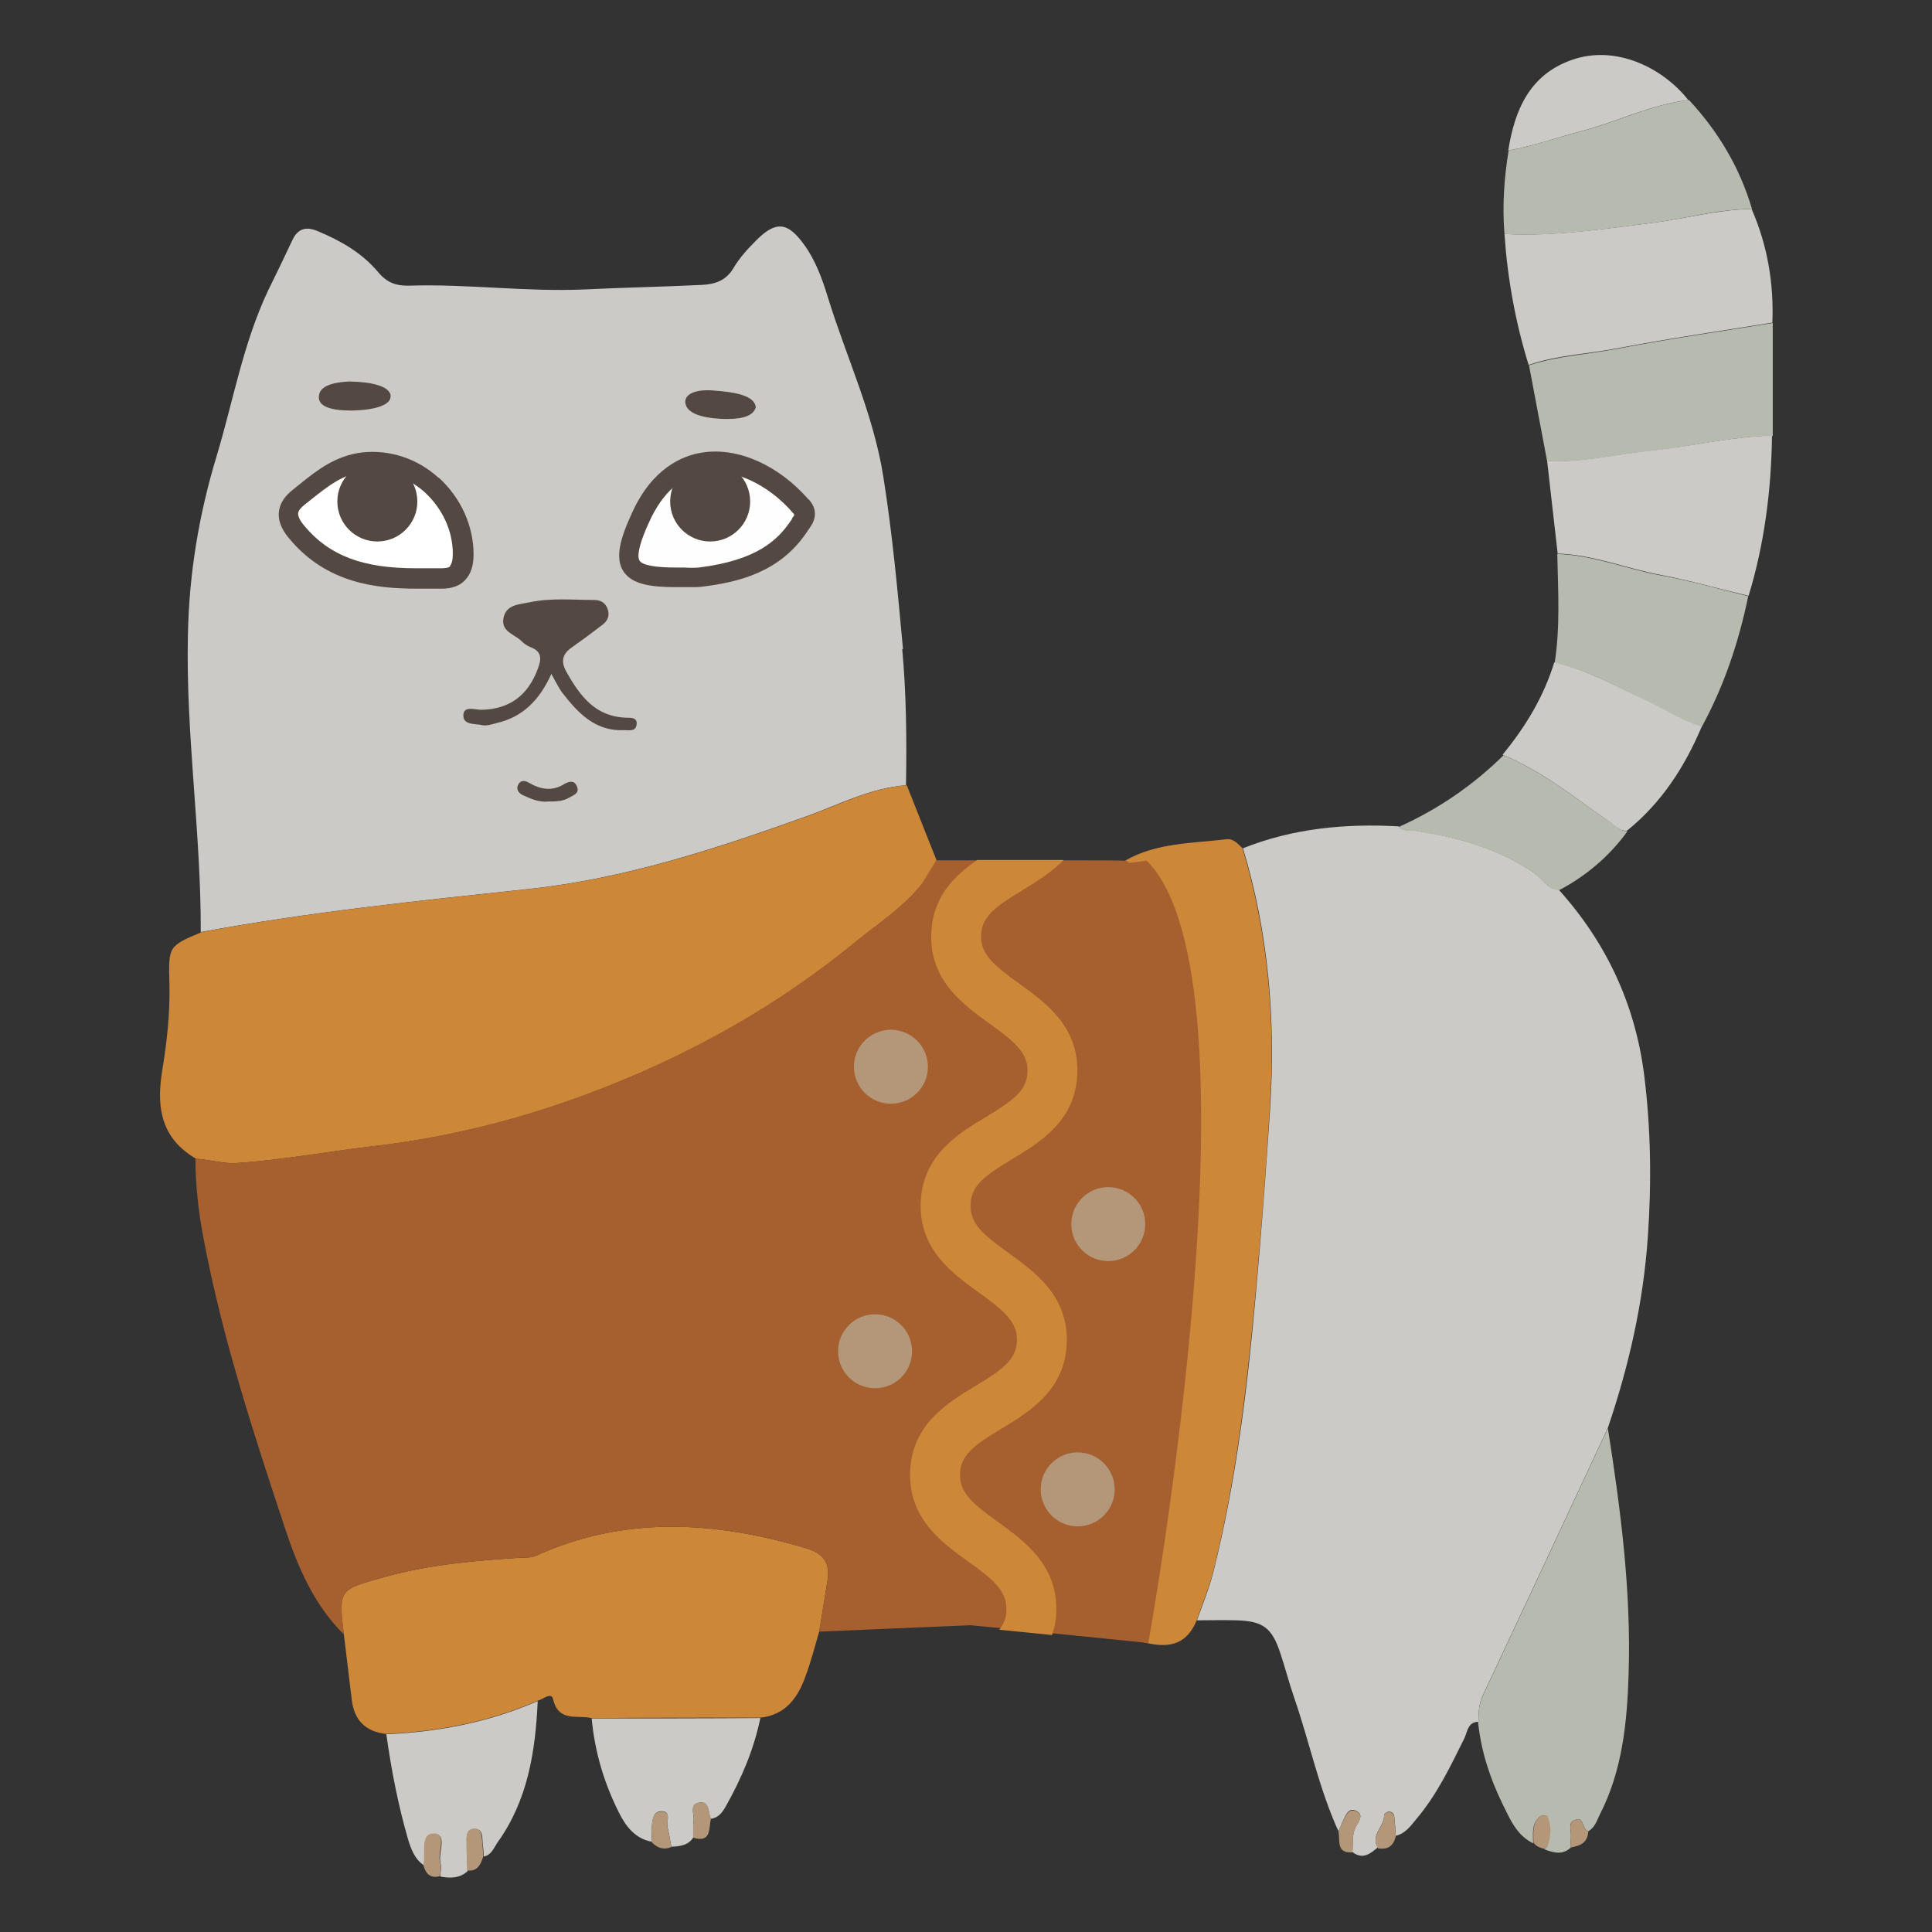 <?xml version="1.0" encoding="UTF-8"?>
<svg xmlns="http://www.w3.org/2000/svg" version="1.1" viewBox="0 0 512 512">
  <rect x="0" y="0" width="512" height="512" fill="#333333" stroke="none"/>
  <defs>
    <style>
      .cls-1 {
        fill: #cbcac7;
      }

      .cls-2 {
        fill: #cd8739;
      }

      .cls-3 {
        fill: #544942;
      }

      .cls-4 {
        fill: #fff;
      }

      .cls-5 {
        fill: #b7baaf;
      }

      .cls-6 {
        fill: #fefefe;
      }

      .cls-7 {
        fill: #a6602f;
      }

      .cls-8 {
        fill: #b49779;
      }
    </style>
  </defs>
  <!-- Generator: Adobe Illustrator 28.7.1, SVG Export Plug-In . SVG Version: 1.2.0 Build 142)  -->
  <g>
    <g id="Layer_1">
      <g>
        <path class="cls-1" d="M239.3,172c-1.4-15.3-2.8-30.5-5.2-45.6-2.6-16.6-9.8-31.7-14.7-47.6-1.5-4.9-3.3-9.9-6.4-14.1-4.3-5.9-7.4-6.2-12.6-1-2.2,2.2-4.4,4.6-6,7.3-2,3.4-4.9,4.3-8.3,4.5-10.4.5-20.7.7-31.1,1.2-15.6.7-31.1-1.5-46.6-1-3.5.1-6-.9-8.2-3.6-4.3-5.1-9.9-8.3-15.9-10.8-3-1.3-5.3-.9-6.8,2.3-2.1,4.5-4.3,9-6.5,13.5-6.6,14-9.2,29.2-13.6,43.8-4.7,15.5-7.3,31.2-7.6,47.4-.6,26.3,3.5,52.4,3.4,78.7,28.7-5.3,57.7-8.3,86.8-11.4,25.5-2.7,49.8-10.7,73.8-19.3,8.6-3.1,16.9-7.5,26.3-8.2.2-12,.1-24.1-1-36.1Z"/>
        <path class="cls-6" d="M212.4,134.2c-11.5-13.2-32.4-19.3-42.5,2.9-5.8,12.8-4.1,16.1,9.5,16,2.1,0,4.2.2,6.2,0,10.4-1.2,19.9-4.1,26.2-13.4,1.1-1.7,2.7-3.1.7-5.4Z"/>
        <path class="cls-4" d="M96.3,122.5c-6.9.7-11.8,5.2-16.9,9.2-3.8,3-3.5,5.9-.5,9.4,8.3,9.9,19.4,12.2,31.5,12.1,2.1,0,4.2,0,6.3,0,4.5.2,6.2-2,6.2-6.4,0-14.1-12.7-25.9-26.5-24.4Z"/>
        <path class="cls-2" d="M329.3,224.9c6.8,22.6,8.7,45.5,7.2,69-1,16.4-2.3,32.8-3.8,49.2-2.3,24.8-5.2,49.6-11.3,73.8-1.1,4.3-2.9,8.4-4.3,12.6-2.5,5.9-6.6,7.3-12.8,6-6.2-1.4-12.8-1.5-19.1-2.1-1.5-4.1-1.6-8.1-.6-12.5,2-8.4,3.1-17,4.8-25.5,3.1-15.5,1.7-31.3,3.1-46.9,1.5-16.2,3.9-32.2,7.8-47.9,3.3-13.1,5.2-26.1,2.6-39.8-2.1-10.8-5.1-21.6-4.6-32.8,8.3-4.7,17.7-4.5,26.8-5.6,1.8-.2,3,1.3,4.2,2.4Z"/>
        <path class="cls-7" d="M252.5,337.1c-2.3,1-4.5,2.5-4,5.2.4,2.6,2.4,4.4,5.3,4.8,3.7,2.6,6.6.7,8.2-2.4,1.5-3,1.7-6.6-1.5-9.1-3.1-2.4-5.8-1.8-8,1.5Z"/>
        <path class="cls-7" d="M246.1,255.9c4.6,3.9,7.8,4,11,.4,2.9-3.3,3.1-6.9,0-9.9-2.9-2.8-6.4-4.7-10-.6-2.5.6-5.3,1.1-5.4,4.3,0,2.8,1,5.3,4.4,5.8Z"/>
        <path class="cls-1" d="M391.8,456.3c-2.8,0-2.9,2.6-3.7,4.3-3.7,7.5-7.3,15-12.7,21.4-1.5,1.8-2.9,3.9-5.5,4.5-.1-1.7-.2-3.3-.4-5,0-.8-.6-1.4-1.4-1.4-.5,0-1.3.6-1.3.8.2,3.1-3.7,5.3-1.7,8.7-2,1.7-4,3.3-6.7,1.2.2-2.2-.2-4.3.8-6.5.6-1.3,2.4-3.2.4-4.3-2.3-1.3-3,1.2-3.8,2.8-.4.8-.7,1.7-1.1,2.5-5.2-11.4-7.7-23.8-11.8-35.6-1.3-3.8-2.3-7.7-3.6-11.6-2.2-6.7-4.6-8.5-11.6-8.7-3.5-.1-7,0-10.5,0,1.5-4.2,3.2-8.3,4.3-12.6,6.1-24.2,9.1-49,11.3-73.8,1.5-16.4,2.7-32.8,3.8-49.2,1.5-23.5-.4-46.5-7.2-69,13.3-5.3,27.2-6.6,41.3-5.8,1.1,1.4,2.7.9,4.1,1.1,11.2,1.7,22,4.6,31.6,11.1,2.3,1.5,3.6,4.4,6.7,4.6,12.6,14,20.2,30.3,22.6,48.9,1.8,14.3,2,28.6,1,43-1.2,17.5-5,34.2-10.6,50.7-11,23.6-22,47.2-33.1,70.8-1.1,2.3-1.2,4.6-1.2,7Z"/>
        <path class="cls-2" d="M53.4,247c28.7-5.3,57.7-8.3,86.8-11.4,25.5-2.7,49.8-10.7,73.8-19.3,8.6-3.1,16.9-7.5,26.3-8.2,2.6,6.6,5.3,13.3,7.9,19.9-4.5,9.9-13.8,15.3-21.6,21.8-23,18.8-48.9,32.6-76.9,42.3-16.5,5.7-33.6,9.7-51.1,11.7-11.9,1.4-23.7,3.6-35.6,4.4-3.8.3-7.3-.9-11-1.1-9-5.2-10.6-13.1-9.1-22.8,1.3-7.8,2.2-15.7,2-23.7-.3-9.9-.2-9.9,8.6-13.6Z"/>
        <path class="cls-2" d="M91.1,433.1c-1.4-12-1.3-11.8,10.9-15.2,11.8-3.3,23.9-4.3,36-5.1,1.3,0,2.7,0,3.8-.4,23.6-10.8,47.6-9.3,71.8-2.1,4.7,1.4,6.4,3.9,5.7,8.5-.7,4.5-1.5,9.1-2.2,13.6-1.2,4-2.2,8.1-3.7,12-2,5.6-5.3,10.1-11.9,10.8-14.9,0-29.9,0-44.8.1-3.7-.9-8.6,1.2-10.1-4.9-.5-2.2-2.7,0-4.1.3-12.8,5.6-26.3,8.2-40.2,8.8-5.5-.6-8.5-3.7-9.1-9.2-.7-5.8-1.4-11.6-2.1-17.4Z"/>
        <path class="cls-7" d="M304.3,435.4l-21.8-2.2-14-1.4-11.4-1.1s0,0,0,0c-13.3.6-26.7,1.1-40,1.7.7-4.5,1.5-9.1,2.2-13.6.7-4.6-1-7.1-5.7-8.5-24.2-7.2-48.1-8.7-71.8,2.1-1.1.5-2.5.3-3.8.4-12.1.8-24.2,1.8-36,5.1-12.2,3.4-12.2,3.2-10.9,15.2-7.7-7.6-12-17.4-15.3-27.3-8.5-25.6-16.9-51.2-21.9-77.8-1.3-6.9-2.1-13.9-2.1-20.9,3.7.2,7.2,1.4,11,1.1,12-.8,23.7-3,35.6-4.4,17.5-2,34.6-6,51.1-11.7,28-9.7,53.9-23.5,76.9-42.3,6.2-5.1,13.2-9.4,18.1-15.9l3.6-5.9s6.4,0,14.7,0c7.2,0,15.7,0,22.9,0,5.4,0,10,0,12.6.1.3,0,.6.2.9.6,1.6-.2,3.1-.4,4.7-.6,32.2,32.1.4,207.4.4,207.4Z"/>
        <path class="cls-5" d="M391.8,456.3c0-2.4.1-4.7,1.2-7,11.1-23.6,22.1-47.2,33.1-70.8,3.4,21.6,6.2,43.2,5.5,65.1-.4,12.7-1.6,25.5-7.6,37.2-.8,1.6-1.3,3.5-3.1,4.5-1.7-.5-1-3.7-3.2-3.1-2.5.6-1.2,3-1.4,4.7-.1.9,0,1.8,0,2.7-2.2,2.1-4.6,1.4-7,.5.2-.3.6-.5.7-.8.9-2.6,1-5.3,0-7.9-.1-.3-1.5-.4-1.9,0-2.3,1.9-1.8,4.6-1.8,7.1-4.5-2.2-6.2-6.6-8.2-10.6-3.3-6.8-5.6-13.9-6.4-21.5Z"/>
        <path class="cls-1" d="M405.1,96.7c-3.5-11.3-5.6-22.9-6.4-34.7,13.1.7,25.9-1.3,38.9-2.9,8.9-1.1,17.6-3.6,26.6-3.7,4.2,9.6,5.9,19.7,5.5,30.1-13.7,2.2-27.4,4.2-41.1,6.8-7.8,1.5-15.9,1.8-23.5,4.4Z"/>
        <path class="cls-1" d="M469.6,115.5c-.2,14.4-2,28.6-6.2,42.4-7.7-1.8-15.3-4-23.1-5.5-9.2-1.7-18-5.4-27.5-5.7-.9-8.2-1.9-16.4-2.8-24.6,9.3.5,18.3-1.8,27.4-2.7,10.8-1.1,21.4-3.7,32.2-4Z"/>
        <path class="cls-5" d="M469.6,115.5c-10.9.2-21.5,2.9-32.2,4-9.1.9-18.1,3.2-27.4,2.7-1.6-8.5-3.2-17-4.8-25.4,7.6-2.5,15.7-2.9,23.5-4.4,13.6-2.6,27.4-4.6,41.1-6.8,0,10,0,20,0,30Z"/>
        <path class="cls-5" d="M464.2,55.4c-9,0-17.7,2.6-26.6,3.7-12.9,1.6-25.8,3.7-38.9,2.9-.6-7.4-.1-14.8,1.1-22.1,6.5-1.2,12.8-3.4,19.2-5.1,9.6-2.5,18.6-7.1,28.6-8.3,7.8,8.4,13.5,18,16.7,28.9Z"/>
        <path class="cls-5" d="M412.7,146.8c9.5.3,18.3,4,27.5,5.7,7.8,1.4,15.4,3.6,23.1,5.5-2.5,12.1-6.4,23.8-12.3,34.6-5.2-1.5-9.7-4.5-14.5-6.8-8-3.8-15.7-8.3-24.5-10.1,1.5-9.6.9-19.2.7-28.8Z"/>
        <path class="cls-1" d="M412,175.6c8.8,1.9,16.5,6.4,24.5,10.1,4.8,2.3,9.3,5.3,14.5,6.8-4.5,10.7-10.7,20.3-19.9,27.7-1.8,0-2.9-1.2-4.3-2.2-9.2-6.4-18-13.6-28.6-18,6-7.3,10.9-15.3,13.7-24.5Z"/>
        <path class="cls-1" d="M102.3,459.6c13.9-.6,27.4-3.2,40.2-8.8-.6,13.3-2.6,26.2-10.6,37.4-1,1.4-1.6,3.4-3.7,3.8,0-1.3-.2-2.6-.3-3.8-.1-1.6,0-3.7-2.4-3.5-1.8.1-1.9,2-1.8,3.5,0,2.6.1,5.1.2,7.7-2.1,1.9-4.7,1.9-7.2,1.4,0-1.1.4-2.3.1-3.3-.9-2.7,2-7.9-1.7-8-3.8,0-2.1,5.3-2.8,8.3-2.5-1.7-3.4-4.4-4.2-7-2.6-9-4.4-18.3-5.7-27.6Z"/>
        <path class="cls-1" d="M156.7,455.4c14.9,0,29.9,0,44.8-.1-1.7,8.3-5,16-9.1,23.3-.9,1.6-1.9,3.1-4,3.4-.8-1.6-.3-4.7-3-4.3-2.9.4-1.3,3.2-1.6,5-.2,1.4,0,2.9-.1,4.3-1.4,2.1-3.6,2.3-5.8,2.4-.3-1.8-.6-3.5-1-5.3-.3-1.5,1.1-4.3-1.8-4.1-2.1.1-2.2,2.6-2.4,4.3-.1,1.3,0,2.5.1,3.8-4.4-.8-6.9-4-8.7-7.6-4-7.9-6.5-16.3-7.3-25.1Z"/>
        <path class="cls-5" d="M398.4,200.1c10.5,4.4,19.3,11.6,28.6,18,1.4.9,2.5,2.2,4.3,2.2-4.8,6.6-10.9,11.8-18.1,15.6-3.2-.2-4.5-3.1-6.7-4.6-9.6-6.5-20.4-9.4-31.6-11.1-1.4-.2-3,.3-4.1-1.1,10.4-4.7,19.6-11,27.7-19Z"/>
        <path class="cls-1" d="M447.5,26.5c-10,1.2-19,5.8-28.6,8.3-6.4,1.7-12.6,3.9-19.2,5.1,1.7-10.8,5.7-20.1,16.8-24,11.8-4.2,24.3,2.2,30.9,10.6Z"/>
        <path class="cls-8" d="M112.2,494.2c.7-3-1-8.4,2.8-8.3,3.7,0,.7,5.2,1.7,8,.3,1,0,2.2-.1,3.3-2.6.7-3.8-.7-4.4-2.9Z"/>
        <path class="cls-8" d="M123.8,495.8c0-2.6-.2-5.1-.2-7.7,0-1.5,0-3.3,1.8-3.5,2.3-.2,2.2,1.9,2.4,3.5.1,1.3.2,2.6.3,3.8-.7,2.1-1.4,4.1-4.3,3.8Z"/>
        <path class="cls-8" d="M172.8,488.2c0-1.3-.2-2.5-.1-3.8.1-1.8.3-4.2,2.4-4.3,3-.2,1.5,2.6,1.8,4.1.4,1.8.7,3.5,1,5.3-2,.8-3.6.3-5.1-1.2Z"/>
        <path class="cls-8" d="M183.7,487c0-1.4-.1-2.9.1-4.3.3-1.8-1.3-4.6,1.6-5,2.8-.4,2.2,2.7,3,4.3-.6,2.5.2,6.5-4.7,5Z"/>
        <path class="cls-8" d="M354.7,485.4c.4-.8.6-1.7,1.1-2.5.8-1.5,1.5-4,3.8-2.8,2,1.1.2,3-.4,4.3-1,2.1-.6,4.3-.8,6.5-4.4.3-3.2-3.2-3.7-5.5Z"/>
        <path class="cls-8" d="M365.1,489.7c-2-3.4,1.9-5.6,1.7-8.7,0-.3.8-.8,1.3-.8.8,0,1.3.6,1.4,1.4.1,1.7.3,3.3.4,5-.6,2.6-2.1,3.7-4.8,3.2Z"/>
        <path class="cls-8" d="M406.4,488.4c0-2.5-.5-5.2,1.8-7.1.4-.3,1.8-.2,1.9,0,1.1,2.6,1,5.3,0,7.9-.1.3-.5.5-.7.8-1.1-.3-2.3-.6-3-1.7Z"/>
        <path class="cls-8" d="M416.3,489.6c0-.9-.1-1.8,0-2.7.2-1.7-1-4.1,1.4-4.7,2.2-.6,1.5,2.7,3.2,3.1-.1,3-2.1,3.9-4.7,4.3Z"/>
        <path class="cls-3" d="M146.2,178.4c-3.2,7.2-7.7,11.6-14.5,13.2-1.2.3-2.6.8-3.8.6-1.9-.5-5.3.1-5.1-2.8.2-2.4,3-1.3,4.7-1.3,7.5-.1,12.4-3.8,15-10.8,1-2.6,1.2-4.6-1.9-5.8-.8-.3-1.7-.9-2.3-1.5-1.8-1.9-5.5-2.5-4.9-6.1.7-3.8,4.3-3.7,7-4.3,5.7-1.2,11.4-.6,17.1-.6,1.6,0,2.9.7,3.5,2.3.7,1.9,0,3.3-1.5,4.4-2.6,2-5.3,4-8,5.9-2.6,1.8-2.9,3.9-1.3,6.6,3.6,6.4,7.7,11.8,15.9,12,1.3,0,2.9,0,2.6,1.9-.3,1.8-1.9,1.4-3.2,1.4-7.6.4-12.2-4.4-16.4-9.8-1-1.3-1.7-2.8-3.1-5.3Z"/>
        <path class="cls-3" d="M145.4,212.4c-2.5.3-4.7-.7-6.9-1.7-1-.5-1.8-1.5-1.2-2.7.6-1.3,1.8-1.2,2.8-.6,3.1,1.8,6.2,2.4,9.4.4,1.2-.7,2.6-1.1,3.3.4,1,2-.8,2.5-2,3.2-1.7,1-3.5,1-5.4,1Z"/>
        <path class="cls-3" d="M200.3,107.9c-.7,2.7-4.5,3.3-9.2,3.1-5.7-.3-9.4-1.7-9.5-4.5,0-2.3,3.2-3.4,7.6-3,5.3.4,10.7,1.2,11.1,4.4Z"/>
        <path class="cls-3" d="M92.6,101.1c6.1.1,10.5,1.3,10.9,3.6.4,2.6-4,4-10.5,4.1-5.6,0-8.5-1.2-8.5-3.5,0-2.3,2-3.9,8.1-4.2Z"/>
        <path class="cls-4" d="M100,127.8s0,0,0,0c0,0,0,0,0,0Z"/>
        <path class="cls-4" d="M99,127.9c-.3,0-.5.2-.7.4.2-.2.4-.3.7-.4Z"/>
        <g>
          <path class="cls-3" d="M214.3,132.4c-7.9-9.1-18.7-13.9-28-12.5-5.6.8-13.5,4.3-18.8,16-3.1,6.7-4.6,11.9-2.3,15.5,2.3,3.5,7.3,4.2,14.1,4.2.6,0,1.2,0,1.9,0,.7,0,1.4,0,2.1,0s1.7,0,2.6-.1c9.8-1.2,20.8-3.8,28-14.6.1-.2.3-.4.4-.6,1-1.4,3.2-4.4,0-8ZM210,137.4c-.2.2-.3.5-.5.7-3.4,5-8.9,10.4-24.3,12.3-1.2.1-2.5.1-3.9,0-.7,0-1.4,0-2.1,0h0c-5.6,0-8.9-.6-9.7-1.8-.8-1.3,0-4.8,2.6-10.4,3.5-7.7,8.5-12.1,14.8-13,7.5-1.1,16.7,3.1,23.3,10.8.2.2.3.4.3.4,0,.2-.4.7-.7,1.1Z"/>
          <path class="cls-3" d="M116.2,126.6c-5.6-5.1-13-7.5-20.2-6.7-7,.8-12,4.7-16.8,8.6-.5.4-1,.8-1.5,1.2-2.3,1.8-3.6,3.8-3.8,6-.3,3,1.5,5.6,2.9,7.2,9.8,11.7,23,13.1,33.5,13.1.7,0,1.3,0,2,0,1.5,0,2.8,0,4.2,0,.2,0,.4,0,.6,0,2.6,0,4.6-.7,6-2.1,1.6-1.6,2.4-3.8,2.4-7,0-7.6-3.4-15-9.2-20.3ZM119.4,150c-.6.6-1.8.6-2.7.6-.8,0-1.7,0-2.5,0s-1.3,0-2,0c-.6,0-1.3,0-2,0-14,0-22.9-3.3-29.5-11.2-1.2-1.4-1.7-2.5-1.7-3.3,0-.8,1-1.8,1.8-2.4.5-.4,1-.8,1.5-1.2,4.4-3.5,8.6-6.9,14.1-7.5,5.7-.6,11.6,1.4,16.1,5.4,4.7,4.3,7.5,10.2,7.5,16.4,0,1.6-.3,2.7-.8,3.2Z"/>
        </g>
        <circle class="cls-3" cx="100" cy="132.9" r="10.6"/>
        <circle class="cls-3" cx="188.2" cy="132.9" r="10.6"/>
        <path class="cls-2" d="M257.2,319.2c-.2,5.1,3.5,8.1,10,12.8,7.1,5.1,16,11.5,15.5,24-.5,12.4-9.8,18.1-17.3,22.6-6.9,4.2-10.8,6.8-11,11.9-.2,5.1,3.5,8.1,10,12.8,7.1,5.1,16,11.5,15.5,24,0,2.2-.5,4.2-1.1,6l-14-1.4c1.2-1.5,1.9-3.1,1.9-5.2.2-5.1-3.5-8.1-10-12.8-7.1-5.1-16-11.5-15.5-24,.5-12.4,9.8-18.1,17.3-22.6,6.9-4.2,10.8-6.8,11-11.9.2-5.1-3.5-8.1-10-12.8-7.1-5.1-16-11.5-15.5-24,.5-12.4,9.8-18.1,17.3-22.6,6.9-4.2,10.8-6.8,11-11.9.2-5.1-3.5-8.1-10-12.8-7.1-5.1-16-11.5-15.5-24,.4-9.7,6.1-15.2,12.2-19.4,7.2,0,15.7,0,22.9,0-3.3,3.3-7.3,5.8-10.9,8-6.9,4.2-10.8,6.8-11,11.9-.2,5.1,3.5,8.1,10,12.8,7.1,5.1,16,11.5,15.5,24-.5,12.4-9.8,18.1-17.3,22.6-6.9,4.2-10.8,6.8-11,11.9Z"/>
        <circle class="cls-8" cx="236.1" cy="282.7" r="9.8"/>
        <circle class="cls-8" cx="293.7" cy="324.4" r="9.8"/>
        <circle class="cls-8" cx="231.9" cy="358.1" r="9.8"/>
        <circle class="cls-8" cx="285.6" cy="394.7" r="9.8"/>
      </g>
    </g>
  </g>
</svg>